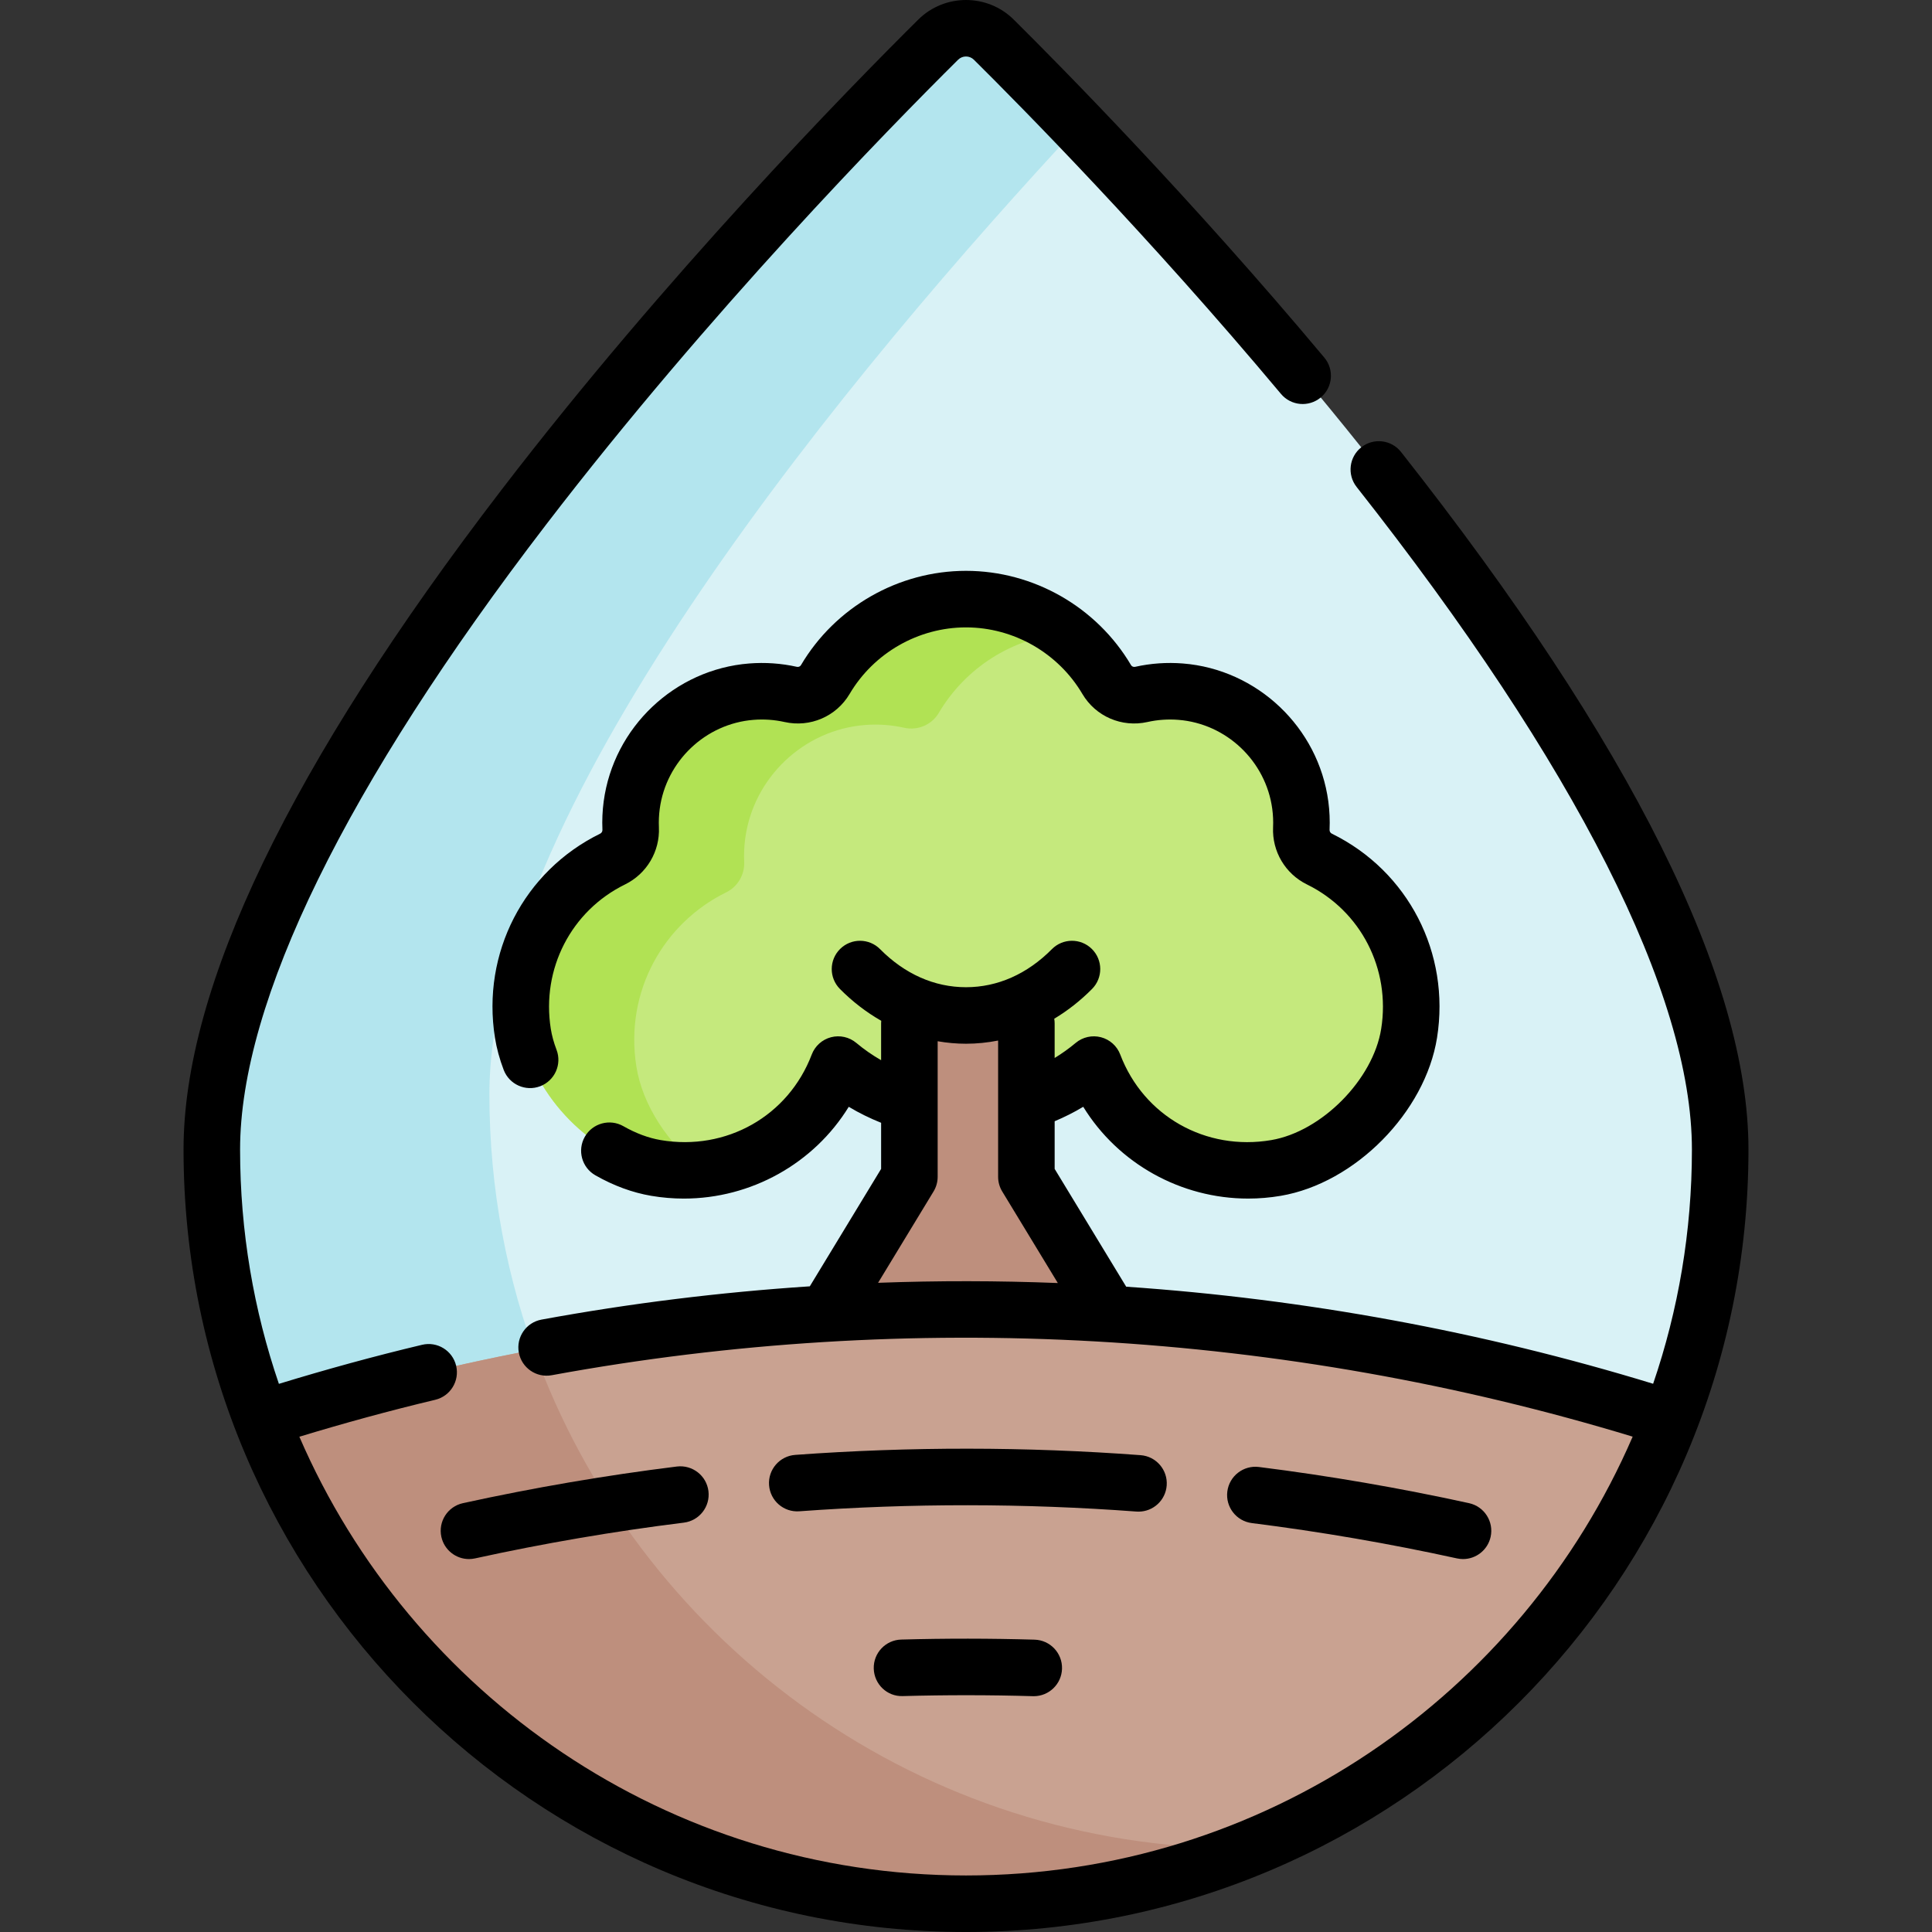 <svg id="Capa_1" enable-background="new 0 0 512.527 512.527" height="512" viewBox="0 0 512.527 512.527" width="512" xmlns="http://www.w3.org/2000/svg"><rect x="0" y="0" width="512.527" height="512.527" fill="#333333" stroke="none"/><g><g><path d="m263.633 10.51c-4.08-4.05-10.66-4.05-14.74 0-36.13 35.82-192.7 196.69-192.7 294.44 0 25.17 4.65 49.25 13.13 71.44l83.13 49.776h204.95l85.79-49.786.01.01c8.48-22.19 13.13-46.27 13.13-71.44 0-97.75-156.57-258.62-192.7-294.44z" fill="#d9f2f6"/><g><path d="m272.282 292.258c6.626-2.106 12.686-5.484 17.895-9.844 7.072 18.617 26.541 31.129 48.333 27.421 16.586-2.822 32.67-19.119 35.308-35.735 3.193-20.109-7.405-38.165-23.806-46.214-3.065-1.504-4.945-4.676-4.791-8.087.091-2.023.008-4.092-.273-6.196-2.154-16.148-15.497-28.838-31.737-30.12-3.61-.285-7.114-.016-10.439.729-3.583.802-7.309-.776-9.175-3.938-7.536-12.772-21.43-21.343-37.333-21.343s-29.797 8.571-37.333 21.343c-1.866 3.162-5.592 4.74-9.175 3.938-3.325-.744-6.829-1.014-10.439-.729-16.24 1.282-29.583 13.973-31.737 30.12-.281 2.104-.364 4.173-.273 6.196.154 3.41-1.727 6.583-4.791 8.087-16.401 8.048-26.999 26.104-23.806 46.214 2.638 16.616 18.722 32.913 35.308 35.735 21.791 3.707 41.26-8.804 48.333-27.421 5.469 4.578 11.877 8.073 18.893 10.151l10.735 3.147c2.798.82 5.772.819 8.569-.003z" fill="#c5e97d"/><g><path d="m168.821 282.952c-3.193-20.109 7.405-38.166 23.806-46.214 3.065-1.504 4.946-4.676 4.791-8.086-.091-2.023-.008-4.092.273-6.196 2.154-16.148 15.497-28.838 31.737-30.121 3.61-.285 7.114-.016 10.439.729 3.583.802 7.309-.776 9.175-3.938 6.952-11.782 19.319-19.972 33.678-21.173-7.317-5.655-16.492-9.022-26.457-9.022-15.903 0-29.797 8.571-37.333 21.343-1.866 3.162-5.592 4.74-9.175 3.938-3.325-.744-6.828-1.014-10.439-.729-16.24 1.282-29.583 13.973-31.737 30.12-.281 2.104-.364 4.173-.273 6.196.154 3.41-1.727 6.583-4.792 8.086-16.401 8.048-26.999 26.104-23.806 46.213 2.638 16.616 18.722 32.913 35.308 35.735 4.115.7 8.146.82 12.027.432-8.833-6.918-15.593-17.052-17.222-27.313z" fill="#b1e254"/></g><path d="m272.282 271.453v40.733l21.931 36.113 31.318 33.133h-131.06l24.843-33.133 21.931-36.113v-40.733z" fill="#be8f7d"/><path d="m142.96 361.716c-8.48-22.19-13.13-46.27-13.13-71.44 0-77.117 97.448-193.519 156.327-256.812-9.482-9.904-17.276-17.751-22.524-22.954-4.08-4.05-10.66-4.05-14.74 0-36.13 35.82-192.7 196.69-192.7 294.44 0 25.17 4.65 49.25 13.13 71.44l83.13 49.776h30.611c-17.187-18.565-30.904-40.389-40.104-64.45z" fill="#b3e5ee"/><g id="XMLID_542_"><g><path d="m443.193 376.38.01.01c-28.76 75.22-101.61 128.64-186.94 128.64s-158.18-53.42-186.94-128.64l.01-.01c121.6-38.77 252.26-38.77 373.86 0z" fill="#c9a291"/></g></g><path d="m329.9 490.356c-85.33 0-158.18-53.42-186.94-128.64-.46-1.205-.913-2.423-1.35-3.639-24.351 4.617-48.484 10.718-72.277 18.304l-.01.01c28.76 75.22 101.61 128.64 186.94 128.64 26.671 0 52.123-5.219 75.391-14.691-.585.004-1.168.016-1.754.016z" fill="#be8f7d"/></g></g><g><path d="m371.672 119.898c-2.564-3.254-7.281-3.812-10.533-1.248-3.253 2.564-3.812 7.28-1.248 10.533 58.189 73.833 88.947 134.613 88.947 175.77 0 21.732-3.623 42.633-10.289 62.136-45.468-13.905-92.443-22.511-139.787-25.747l-18.98-31.254v-12.64c2.615-1.106 5.153-2.372 7.582-3.836 9.268 15.063 25.91 24.351 43.748 24.35 2.862 0 5.758-.239 8.655-.732 19.719-3.355 38.316-22.175 41.457-41.952 3.562-22.433-7.653-44.183-27.908-54.123-.386-.189-.623-.588-.604-1.019.112-2.504.001-5.036-.331-7.523-2.622-19.652-18.848-35.047-38.58-36.604-4.272-.338-8.534-.038-12.67.887-.422.096-.873-.087-1.076-.431-9.11-15.44-25.891-25.032-43.792-25.032s-34.682 9.592-43.792 25.032c-.203.343-.652.529-1.077.43-4.134-.924-8.396-1.224-12.669-.886-19.732 1.558-35.958 16.952-38.579 36.603-.333 2.489-.444 5.021-.332 7.527.02.429-.218.827-.604 1.017-20.255 9.94-31.471 31.69-27.908 54.123.445 2.807 1.226 5.683 2.319 8.547 1.478 3.871 5.814 5.809 9.682 4.332 3.87-1.478 5.81-5.812 4.332-9.682-.725-1.897-1.235-3.764-1.519-5.549-2.523-15.891 5.395-31.284 19.701-38.305 5.744-2.818 9.27-8.77 8.98-15.159-.072-1.617 0-3.254.216-4.865 1.692-12.69 12.161-22.631 24.893-23.636 2.775-.22 5.538-.026 8.209.57 6.804 1.525 13.745-1.468 17.273-7.444 6.426-10.891 18.256-17.655 30.874-17.655s24.448 6.765 30.874 17.655c3.527 5.977 10.463 8.966 17.272 7.445 2.672-.598 5.434-.789 8.211-.571 12.73 1.005 23.199 10.945 24.893 23.638.215 1.609.287 3.246.215 4.861-.289 6.392 3.236 12.343 8.98 15.161 14.307 7.021 22.225 22.414 19.701 38.304-2.135 13.444-15.761 27.237-29.158 29.518-17.393 2.962-33.865-6.373-40.064-22.691-.861-2.27-2.768-3.98-5.116-4.594-2.347-.611-4.847-.052-6.709 1.506-1.77 1.482-3.635 2.813-5.58 3.997v-9.207c0-.412-.042-.812-.106-1.206 3.575-2.15 6.949-4.788 10.032-7.901 2.915-2.943 2.892-7.691-.052-10.606s-7.691-2.893-10.606.052c-6.54 6.604-14.42 10.095-22.787 10.095s-16.247-3.491-22.787-10.095c-2.915-2.944-7.664-2.967-10.606-.052-2.943 2.915-2.967 7.663-.052 10.606 3.349 3.382 7.039 6.206 10.96 8.447-.019.218-.033.437-.033.659v9.793c-2.307-1.322-4.507-2.847-6.58-4.583-1.862-1.559-4.362-2.118-6.709-1.506-2.349.613-4.255 2.325-5.116 4.594-6.199 16.318-22.674 25.644-40.064 22.691-3.252-.554-6.582-1.794-9.899-3.686-3.596-2.052-8.178-.8-10.23 2.799-2.053 3.598-.8 8.178 2.799 10.23 4.845 2.764 9.829 4.595 14.815 5.443 2.899.493 5.792.732 8.655.732 17.836 0 34.48-9.287 43.747-24.349 2.739 1.652 5.612 3.05 8.583 4.243v12.231l-18.917 31.152c-23.851 1.574-47.624 4.501-71.173 8.829-4.074.749-6.77 4.658-6.021 8.732.748 4.074 4.663 6.776 8.731 6.021 95.207-17.493 194.166-11.835 286.754 16.297-29.575 68.411-97.712 116.409-176.856 116.409-79.137 0-147.267-47.988-176.847-116.388 11.868-3.609 23.938-6.917 36.031-9.796 4.029-.959 6.519-5.003 5.559-9.033-.959-4.027-4.997-6.522-9.033-5.559-12.751 3.035-25.482 6.534-37.986 10.36-6.671-19.509-10.297-40.417-10.297-62.158 0-39.225 28.098-96.585 81.255-165.88 43.201-56.317 90.776-104.941 109.226-123.232 1.154-1.145 3.031-1.145 4.186 0 12.818 12.708 46.417 46.786 81.464 88.653 2.659 3.175 7.388 3.596 10.565.937 3.176-2.658 3.596-7.389.937-10.565-35.449-42.349-69.438-76.821-82.405-89.677-6.977-6.918-18.33-6.916-25.307 0-18.667 18.507-66.808 67.71-110.568 124.755-55.972 72.965-84.353 131.847-84.353 175.01 0 114.457 93.117 207.574 207.574 207.574s207.574-93.117 207.574-207.574c0-45.196-31.009-107.457-92.166-185.055zm-138.731 220.409 14.714-24.229c.713-1.173 1.09-2.52 1.09-3.893v-35.961c2.477.43 4.988.661 7.519.661 2.872 0 5.719-.293 8.519-.846v36.146c0 1.373.377 2.72 1.09 3.893l14.75 24.289c-15.885-.625-31.792-.646-47.682-.06z"/><path d="m239.083 434.948c-4.141.113-7.405 3.562-7.291 7.703s3.547 7.452 7.703 7.291c11.494-.315 23.109-.308 34.523.027.075.002.149.003.224.003 4.041 0 7.374-3.215 7.493-7.28.121-4.141-3.138-7.596-7.277-7.717-11.7-.343-23.6-.352-35.375-.027z"/><path d="m117.087 407.698c.769 3.505 3.872 5.896 7.319 5.896.531 0 1.072-.058 1.613-.176 18.229-3.997 36.868-7.189 55.398-9.487 4.111-.51 7.03-4.256 6.521-8.366-.511-4.112-4.262-7.018-8.366-6.521-18.988 2.355-38.087 5.626-56.766 9.722-4.046.887-6.606 4.886-5.719 8.932z"/><path d="m386.507 413.417c.541.118 1.081.176 1.613.176 3.446 0 6.551-2.391 7.319-5.896.887-4.046-1.674-8.045-5.72-8.933-18.373-4.028-37.131-7.258-55.753-9.599-4.1-.511-7.86 2.396-8.377 6.506s2.396 7.86 6.506 8.377c18.175 2.285 36.482 5.438 54.412 9.369z"/><path d="m302.033 401.011c3.889 0 7.178-3.001 7.472-6.942.308-4.131-2.791-7.729-6.922-8.037-30.387-2.267-61.213-2.291-91.626-.073-4.132.302-7.236 3.895-6.936 8.026.301 4.131 3.892 7.243 8.026 6.935 29.68-2.165 59.766-2.142 89.42.071.19.013.378.02.566.02z"/></g></g></svg>